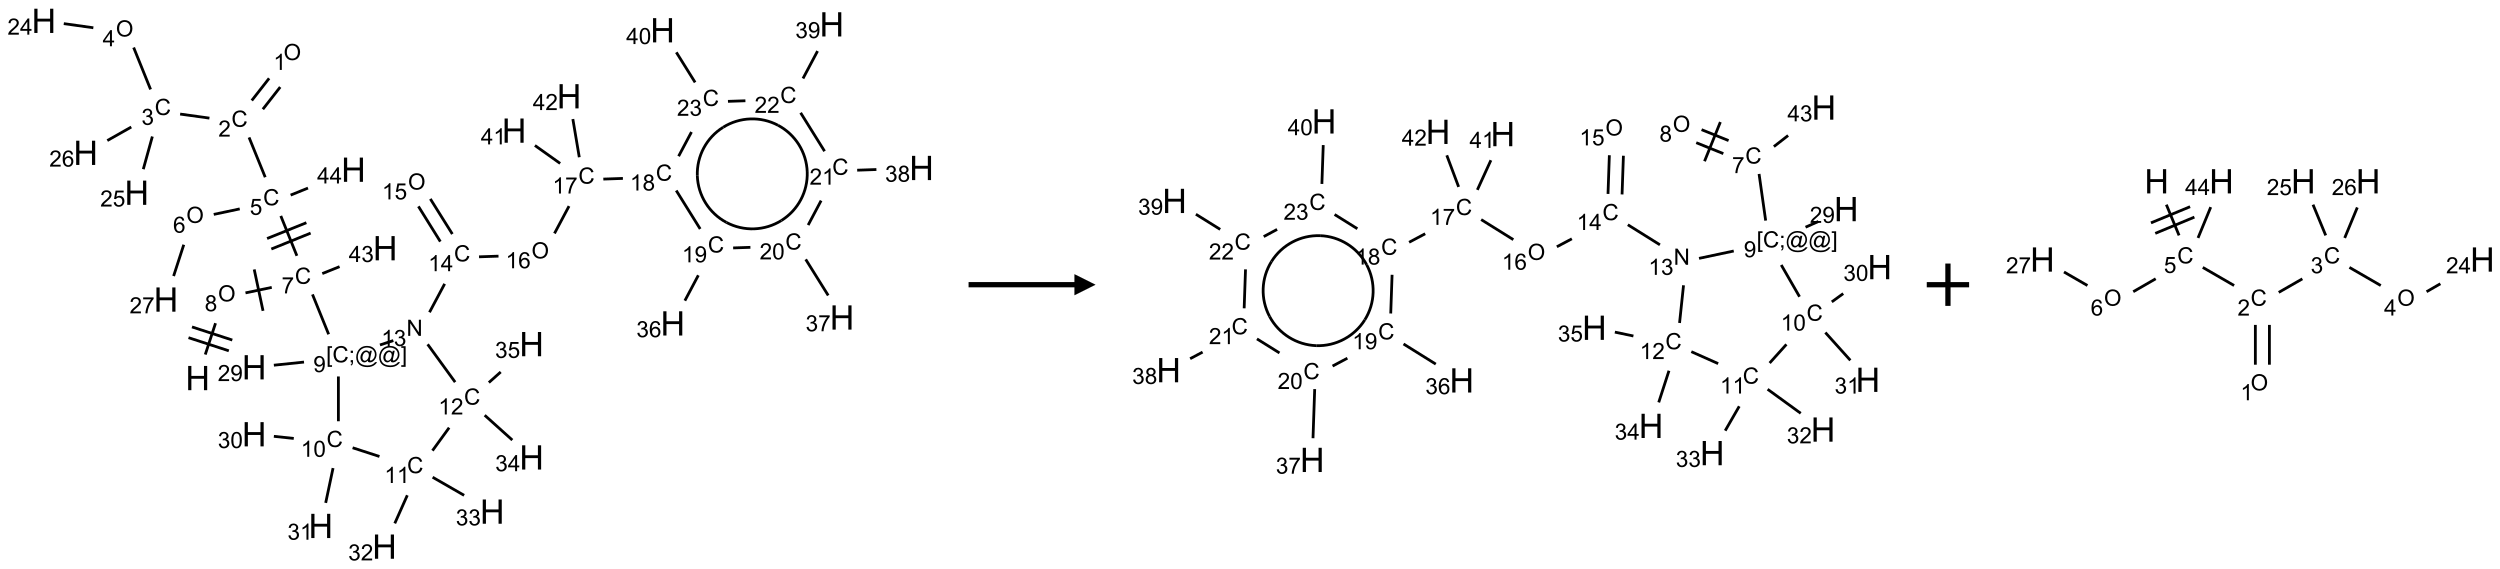 <?xml version="1.0" encoding="UTF-8"?>
<svg xmlns="http://www.w3.org/2000/svg" xmlns:xlink="http://www.w3.org/1999/xlink" width="1181" height="269" viewBox="0 0 1181 269">
<defs>
<g>
<g id="glyph-0-0">
<path d="M 2 0 L 2 -10 L 10 -10 L 10 0 Z M 2.25 -0.25 L 9.75 -0.25 L 9.75 -9.75 L 2.25 -9.75 Z M 2.25 -0.25 "/>
</g>
<g id="glyph-0-1">
<path d="M 1.281 0 L 1.281 -11.453 L 2.797 -11.453 L 2.797 -6.75 L 8.75 -6.75 L 8.75 -11.453 L 10.266 -11.453 L 10.266 0 L 8.75 0 L 8.75 -5.398 L 2.797 -5.398 L 2.797 0 Z M 1.281 0 "/>
</g>
<g id="glyph-1-0">
<path d="M 1.332 0 L 1.332 -6.668 L 6.668 -6.668 L 6.668 0 Z M 1.5 -0.168 L 6.5 -0.168 L 6.5 -6.5 L 1.5 -6.5 Z M 1.5 -0.168 "/>
</g>
<g id="glyph-1-1">
<path d="M 0.516 -3.719 C 0.516 -4.984 0.855 -5.977 1.535 -6.695 C 2.215 -7.414 3.094 -7.77 4.172 -7.77 C 4.875 -7.77 5.512 -7.602 6.078 -7.266 C 6.645 -6.93 7.074 -6.461 7.371 -5.855 C 7.668 -5.254 7.816 -4.57 7.816 -3.809 C 7.816 -3.035 7.66 -2.34 7.348 -1.73 C 7.035 -1.117 6.594 -0.656 6.02 -0.34 C 5.449 -0.027 4.828 0.129 4.168 0.129 C 3.449 0.129 2.805 -0.043 2.238 -0.391 C 1.672 -0.738 1.246 -1.211 0.953 -1.812 C 0.66 -2.414 0.516 -3.047 0.516 -3.719 Z M 1.559 -3.703 C 1.559 -2.781 1.805 -2.059 2.301 -1.527 C 2.793 -1 3.414 -0.734 4.16 -0.734 C 4.922 -0.734 5.547 -1 6.039 -1.535 C 6.531 -2.07 6.777 -2.828 6.777 -3.812 C 6.777 -4.434 6.672 -4.977 6.461 -5.441 C 6.25 -5.902 5.945 -6.262 5.539 -6.52 C 5.133 -6.773 4.68 -6.902 4.176 -6.902 C 3.461 -6.902 2.848 -6.656 2.332 -6.164 C 1.816 -5.672 1.559 -4.852 1.559 -3.703 Z M 1.559 -3.703 "/>
</g>
<g id="glyph-1-2">
<path d="M 1.887 -4.141 C 1.496 -4.281 1.207 -4.484 1.02 -4.75 C 0.832 -5.016 0.738 -5.328 0.738 -5.699 C 0.738 -6.254 0.938 -6.719 1.34 -7.098 C 1.738 -7.477 2.27 -7.668 2.934 -7.668 C 3.598 -7.668 4.137 -7.473 4.543 -7.086 C 4.949 -6.699 5.152 -6.227 5.152 -5.672 C 5.152 -5.316 5.059 -5.008 4.871 -4.746 C 4.688 -4.484 4.406 -4.281 4.027 -4.141 C 4.496 -3.988 4.852 -3.742 5.098 -3.402 C 5.34 -3.062 5.465 -2.656 5.465 -2.184 C 5.465 -1.531 5.234 -0.98 4.77 -0.535 C 4.309 -0.09 3.703 0.129 2.949 0.129 C 2.195 0.129 1.586 -0.094 1.125 -0.539 C 0.664 -0.984 0.434 -1.543 0.434 -2.207 C 0.434 -2.703 0.559 -3.121 0.809 -3.457 C 1.062 -3.793 1.422 -4.02 1.887 -4.141 Z M 1.699 -5.73 C 1.699 -5.367 1.812 -5.074 2.047 -4.844 C 2.281 -4.613 2.582 -4.5 2.953 -4.5 C 3.312 -4.5 3.609 -4.613 3.84 -4.84 C 4.07 -5.066 4.188 -5.348 4.188 -5.676 C 4.188 -6.02 4.07 -6.309 3.832 -6.543 C 3.594 -6.777 3.297 -6.895 2.941 -6.895 C 2.586 -6.895 2.289 -6.781 2.051 -6.551 C 1.816 -6.324 1.699 -6.047 1.699 -5.73 Z M 1.395 -2.203 C 1.395 -1.938 1.461 -1.676 1.586 -1.426 C 1.711 -1.176 1.902 -0.984 2.152 -0.848 C 2.402 -0.711 2.672 -0.641 2.957 -0.641 C 3.406 -0.641 3.777 -0.785 4.066 -1.074 C 4.359 -1.363 4.504 -1.727 4.504 -2.172 C 4.504 -2.625 4.355 -2.996 4.055 -3.293 C 3.754 -3.586 3.379 -3.734 2.926 -3.734 C 2.484 -3.734 2.121 -3.59 1.832 -3.297 C 1.543 -3.004 1.395 -2.641 1.395 -2.203 Z M 1.395 -2.203 "/>
</g>
<g id="glyph-1-3">
<path d="M 6.27 -2.676 L 7.281 -2.422 C 7.07 -1.594 6.688 -0.961 6.137 -0.523 C 5.586 -0.086 4.914 0.129 4.121 0.129 C 3.297 0.129 2.629 -0.039 2.113 -0.371 C 1.598 -0.707 1.203 -1.191 0.934 -1.828 C 0.664 -2.465 0.531 -3.145 0.531 -3.875 C 0.531 -4.672 0.684 -5.363 0.988 -5.957 C 1.293 -6.547 1.723 -6.996 2.285 -7.305 C 2.844 -7.613 3.461 -7.766 4.137 -7.766 C 4.898 -7.766 5.543 -7.57 6.062 -7.184 C 6.582 -6.793 6.945 -6.246 7.152 -5.543 L 6.156 -5.309 C 5.98 -5.863 5.723 -6.266 5.387 -6.52 C 5.051 -6.773 4.625 -6.902 4.113 -6.902 C 3.527 -6.902 3.039 -6.762 2.645 -6.48 C 2.25 -6.199 1.973 -5.82 1.812 -5.348 C 1.652 -4.871 1.574 -4.383 1.574 -3.879 C 1.574 -3.23 1.668 -2.664 1.855 -2.18 C 2.047 -1.695 2.34 -1.332 2.738 -1.094 C 3.137 -0.855 3.57 -0.734 4.035 -0.734 C 4.602 -0.734 5.082 -0.898 5.473 -1.223 C 5.867 -1.551 6.133 -2.035 6.27 -2.676 Z M 6.27 -2.676 "/>
</g>
<g id="glyph-1-4">
<path d="M 0.504 -6.637 L 0.504 -7.535 L 5.449 -7.535 L 5.449 -6.809 C 4.961 -6.289 4.48 -5.602 4.004 -4.746 C 3.527 -3.887 3.156 -3.004 2.895 -2.098 C 2.707 -1.461 2.59 -0.762 2.535 0 L 1.574 0 C 1.582 -0.602 1.703 -1.328 1.926 -2.176 C 2.152 -3.027 2.477 -3.848 2.898 -4.637 C 3.32 -5.426 3.77 -6.094 4.246 -6.637 Z M 0.504 -6.637 "/>
</g>
<g id="glyph-1-5">
<path d="M 0.441 -2 L 1.426 -2.082 C 1.5 -1.605 1.668 -1.242 1.934 -1.004 C 2.199 -0.762 2.52 -0.641 2.895 -0.641 C 3.348 -0.641 3.73 -0.812 4.043 -1.152 C 4.355 -1.492 4.512 -1.941 4.512 -2.504 C 4.512 -3.039 4.359 -3.461 4.059 -3.77 C 3.758 -4.078 3.367 -4.234 2.879 -4.234 C 2.578 -4.234 2.305 -4.164 2.062 -4.027 C 1.82 -3.891 1.629 -3.715 1.488 -3.496 L 0.609 -3.609 L 1.348 -7.531 L 5.145 -7.531 L 5.145 -6.637 L 2.098 -6.637 L 1.688 -4.582 C 2.145 -4.902 2.625 -5.062 3.129 -5.062 C 3.797 -5.062 4.359 -4.832 4.816 -4.371 C 5.277 -3.91 5.504 -3.312 5.504 -2.59 C 5.504 -1.898 5.305 -1.301 4.902 -0.797 C 4.41 -0.18 3.742 0.129 2.895 0.129 C 2.199 0.129 1.633 -0.062 1.195 -0.453 C 0.758 -0.844 0.504 -1.359 0.441 -2 Z M 0.441 -2 "/>
</g>
<g id="glyph-1-6">
<path d="M 5.371 -0.902 L 5.371 0 L 0.324 0 C 0.316 -0.227 0.352 -0.441 0.434 -0.652 C 0.562 -0.996 0.766 -1.332 1.051 -1.668 C 1.332 -2 1.742 -2.387 2.277 -2.824 C 3.105 -3.504 3.668 -4.043 3.957 -4.441 C 4.25 -4.84 4.395 -5.215 4.395 -5.566 C 4.395 -5.938 4.262 -6.254 3.996 -6.508 C 3.73 -6.762 3.387 -6.891 2.957 -6.891 C 2.508 -6.891 2.145 -6.754 1.875 -6.484 C 1.605 -6.215 1.469 -5.84 1.465 -5.359 L 0.5 -5.457 C 0.566 -6.176 0.812 -6.727 1.246 -7.102 C 1.676 -7.477 2.254 -7.668 2.98 -7.668 C 3.711 -7.668 4.293 -7.465 4.719 -7.059 C 5.145 -6.652 5.359 -6.148 5.359 -5.547 C 5.359 -5.242 5.297 -4.941 5.172 -4.645 C 5.047 -4.352 4.84 -4.039 4.551 -3.715 C 4.262 -3.387 3.777 -2.938 3.105 -2.371 C 2.543 -1.898 2.18 -1.578 2.02 -1.41 C 1.859 -1.242 1.73 -1.07 1.625 -0.902 Z M 5.371 -0.902 "/>
</g>
<g id="glyph-1-7">
<path d="M 3.973 0 L 3.035 0 L 3.035 -5.973 C 2.809 -5.758 2.516 -5.543 2.148 -5.328 C 1.781 -5.113 1.453 -4.953 1.16 -4.844 L 1.16 -5.75 C 1.684 -5.996 2.145 -6.297 2.535 -6.645 C 2.93 -6.996 3.207 -7.336 3.371 -7.668 L 3.973 -7.668 Z M 3.973 0 "/>
</g>
<g id="glyph-1-8">
<path d="M 0.449 -2.016 L 1.387 -2.141 C 1.492 -1.609 1.676 -1.227 1.934 -0.992 C 2.191 -0.758 2.508 -0.641 2.879 -0.641 C 3.32 -0.641 3.695 -0.793 3.996 -1.098 C 4.301 -1.402 4.453 -1.781 4.453 -2.234 C 4.453 -2.664 4.312 -3.02 4.031 -3.301 C 3.75 -3.578 3.391 -3.719 2.957 -3.719 C 2.781 -3.719 2.562 -3.684 2.297 -3.613 L 2.402 -4.438 C 2.465 -4.43 2.516 -4.426 2.551 -4.426 C 2.949 -4.426 3.312 -4.531 3.629 -4.738 C 3.949 -4.949 4.109 -5.27 4.109 -5.703 C 4.109 -6.047 3.992 -6.332 3.762 -6.559 C 3.527 -6.785 3.227 -6.895 2.859 -6.895 C 2.496 -6.895 2.191 -6.781 1.949 -6.551 C 1.707 -6.324 1.547 -5.98 1.48 -5.52 L 0.543 -5.688 C 0.656 -6.316 0.918 -6.805 1.324 -7.148 C 1.73 -7.492 2.234 -7.668 2.84 -7.668 C 3.254 -7.668 3.641 -7.578 3.988 -7.398 C 4.34 -7.219 4.609 -6.977 4.793 -6.668 C 4.98 -6.359 5.074 -6.031 5.074 -5.684 C 5.074 -5.352 4.984 -5.051 4.809 -4.781 C 4.629 -4.512 4.367 -4.297 4.02 -4.137 C 4.473 -4.031 4.824 -3.816 5.074 -3.488 C 5.324 -3.16 5.449 -2.75 5.449 -2.254 C 5.449 -1.59 5.203 -1.023 4.719 -0.559 C 4.234 -0.098 3.617 0.137 2.875 0.137 C 2.203 0.137 1.648 -0.062 1.207 -0.465 C 0.762 -0.863 0.512 -1.379 0.449 -2.016 Z M 0.449 -2.016 "/>
</g>
<g id="glyph-1-9">
<path d="M 3.449 0 L 3.449 -1.828 L 0.137 -1.828 L 0.137 -2.688 L 3.621 -7.637 L 4.387 -7.637 L 4.387 -2.688 L 5.418 -2.688 L 5.418 -1.828 L 4.387 -1.828 L 4.387 0 Z M 3.449 -2.688 L 3.449 -6.129 L 1.059 -2.688 Z M 3.449 -2.688 "/>
</g>
<g id="glyph-1-10">
<path d="M 5.309 -5.766 L 4.375 -5.691 C 4.293 -6.059 4.172 -6.328 4.02 -6.496 C 3.766 -6.762 3.453 -6.895 3.082 -6.895 C 2.785 -6.895 2.523 -6.812 2.297 -6.645 C 2 -6.43 1.77 -6.117 1.598 -5.703 C 1.43 -5.289 1.34 -4.703 1.332 -3.938 C 1.559 -4.281 1.836 -4.535 2.16 -4.703 C 2.488 -4.871 2.828 -4.953 3.188 -4.953 C 3.812 -4.953 4.344 -4.723 4.785 -4.262 C 5.223 -3.801 5.441 -3.207 5.441 -2.48 C 5.441 -2 5.34 -1.555 5.133 -1.145 C 4.926 -0.73 4.641 -0.418 4.281 -0.199 C 3.922 0.02 3.512 0.129 3.051 0.129 C 2.27 0.129 1.633 -0.156 1.141 -0.73 C 0.648 -1.305 0.402 -2.254 0.402 -3.574 C 0.402 -5.051 0.672 -6.121 1.219 -6.793 C 1.695 -7.375 2.336 -7.668 3.141 -7.668 C 3.742 -7.668 4.234 -7.5 4.617 -7.16 C 5 -6.824 5.23 -6.359 5.309 -5.766 Z M 1.48 -2.473 C 1.48 -2.152 1.547 -1.844 1.684 -1.547 C 1.82 -1.25 2.016 -1.027 2.262 -0.871 C 2.508 -0.719 2.766 -0.641 3.035 -0.641 C 3.434 -0.641 3.773 -0.801 4.059 -1.121 C 4.344 -1.441 4.484 -1.875 4.484 -2.422 C 4.484 -2.949 4.344 -3.367 4.062 -3.668 C 3.781 -3.973 3.426 -4.125 3 -4.125 C 2.578 -4.125 2.219 -3.973 1.922 -3.668 C 1.625 -3.363 1.48 -2.969 1.48 -2.473 Z M 1.48 -2.473 "/>
</g>
<g id="glyph-1-11">
<path d="M 0.723 2.121 L 0.723 -7.637 L 2.793 -7.637 L 2.793 -6.859 L 1.66 -6.859 L 1.66 1.344 L 2.793 1.344 L 2.793 2.121 Z M 0.723 2.121 "/>
</g>
<g id="glyph-1-12">
<path d="M 0.949 -4.465 L 0.949 -5.531 L 2.016 -5.531 L 2.016 -4.465 Z M 0.949 0 L 0.949 -1.066 L 2.016 -1.066 L 2.016 0 C 2.016 0.391 1.945 0.711 1.809 0.949 C 1.668 1.191 1.449 1.379 1.145 1.512 L 0.887 1.109 C 1.082 1.023 1.23 0.895 1.324 0.727 C 1.418 0.559 1.469 0.316 1.48 0 Z M 0.949 0 "/>
</g>
<g id="glyph-1-13">
<path d="M 6.047 -0.848 C 5.82 -0.59 5.57 -0.379 5.289 -0.223 C 5.008 -0.062 4.73 0.016 4.449 0.016 C 4.141 0.016 3.84 -0.074 3.547 -0.254 C 3.254 -0.434 3.02 -0.715 2.836 -1.09 C 2.652 -1.465 2.562 -1.875 2.562 -2.324 C 2.562 -2.875 2.703 -3.43 2.988 -3.98 C 3.27 -4.535 3.621 -4.953 4.043 -5.23 C 4.461 -5.508 4.871 -5.645 5.266 -5.645 C 5.566 -5.645 5.855 -5.566 6.129 -5.41 C 6.402 -5.25 6.641 -5.012 6.84 -4.688 L 7.016 -5.496 L 7.949 -5.496 L 7.199 -2 C 7.094 -1.516 7.043 -1.246 7.043 -1.191 C 7.043 -1.098 7.078 -1.02 7.148 -0.949 C 7.219 -0.883 7.305 -0.848 7.406 -0.848 C 7.59 -0.848 7.832 -0.953 8.129 -1.168 C 8.527 -1.445 8.84 -1.816 9.07 -2.285 C 9.301 -2.75 9.418 -3.234 9.418 -3.73 C 9.418 -4.309 9.27 -4.852 8.973 -5.355 C 8.676 -5.859 8.23 -6.262 7.645 -6.562 C 7.055 -6.863 6.406 -7.016 5.691 -7.016 C 4.879 -7.016 4.137 -6.824 3.465 -6.445 C 2.793 -6.066 2.273 -5.52 1.902 -4.809 C 1.535 -4.098 1.348 -3.34 1.348 -2.527 C 1.348 -1.676 1.535 -0.941 1.902 -0.328 C 2.273 0.285 2.809 0.742 3.508 1.035 C 4.207 1.328 4.984 1.473 5.832 1.473 C 6.742 1.473 7.504 1.32 8.121 1.016 C 8.734 0.711 9.195 0.34 9.5 -0.098 L 10.441 -0.098 C 10.266 0.266 9.961 0.637 9.531 1.016 C 9.102 1.395 8.59 1.695 7.996 1.914 C 7.402 2.133 6.688 2.246 5.848 2.246 C 5.078 2.246 4.367 2.145 3.715 1.949 C 3.066 1.75 2.512 1.453 2.051 1.055 C 1.594 0.656 1.25 0.199 1.016 -0.316 C 0.723 -0.973 0.578 -1.684 0.578 -2.441 C 0.578 -3.289 0.75 -4.098 1.098 -4.863 C 1.523 -5.805 2.125 -6.527 2.902 -7.027 C 3.684 -7.527 4.629 -7.777 5.738 -7.777 C 6.602 -7.777 7.375 -7.602 8.059 -7.246 C 8.746 -6.895 9.285 -6.371 9.684 -5.672 C 10.02 -5.07 10.188 -4.418 10.188 -3.715 C 10.188 -2.707 9.832 -1.812 9.125 -1.031 C 8.492 -0.328 7.801 0.02 7.051 0.02 C 6.812 0.02 6.617 -0.016 6.473 -0.09 C 6.324 -0.16 6.215 -0.266 6.145 -0.402 C 6.102 -0.488 6.066 -0.637 6.047 -0.848 Z M 3.527 -2.262 C 3.527 -1.785 3.641 -1.414 3.863 -1.152 C 4.09 -0.887 4.348 -0.754 4.641 -0.754 C 4.836 -0.754 5.039 -0.812 5.254 -0.93 C 5.469 -1.047 5.676 -1.219 5.871 -1.449 C 6.066 -1.676 6.23 -1.969 6.355 -2.32 C 6.48 -2.672 6.543 -3.027 6.543 -3.379 C 6.543 -3.852 6.426 -4.219 6.191 -4.48 C 5.957 -4.738 5.672 -4.871 5.332 -4.871 C 5.109 -4.871 4.902 -4.812 4.707 -4.699 C 4.512 -4.586 4.32 -4.406 4.137 -4.156 C 3.953 -3.906 3.805 -3.602 3.691 -3.246 C 3.582 -2.887 3.527 -2.559 3.527 -2.262 Z M 3.527 -2.262 "/>
</g>
<g id="glyph-1-14">
<path d="M 2.27 2.121 L 0.203 2.121 L 0.203 1.344 L 1.332 1.344 L 1.332 -6.859 L 0.203 -6.859 L 0.203 -7.637 L 2.27 -7.637 Z M 2.27 2.121 "/>
</g>
<g id="glyph-1-15">
<path d="M 0.582 -1.766 L 1.484 -1.848 C 1.562 -1.426 1.707 -1.117 1.922 -0.926 C 2.137 -0.734 2.414 -0.641 2.75 -0.641 C 3.039 -0.641 3.289 -0.707 3.508 -0.84 C 3.727 -0.973 3.902 -1.148 4.043 -1.367 C 4.18 -1.586 4.297 -1.887 4.391 -2.262 C 4.484 -2.637 4.531 -3.016 4.531 -3.406 C 4.531 -3.449 4.531 -3.512 4.527 -3.594 C 4.34 -3.297 4.082 -3.055 3.758 -2.867 C 3.434 -2.68 3.082 -2.59 2.703 -2.59 C 2.07 -2.59 1.535 -2.816 1.098 -3.277 C 0.66 -3.734 0.441 -4.34 0.441 -5.09 C 0.441 -5.863 0.672 -6.484 1.129 -6.957 C 1.586 -7.43 2.156 -7.668 2.844 -7.668 C 3.34 -7.668 3.793 -7.531 4.207 -7.266 C 4.617 -7 4.93 -6.617 5.145 -6.121 C 5.355 -5.629 5.465 -4.91 5.465 -3.973 C 5.465 -2.996 5.359 -2.223 5.145 -1.645 C 4.934 -1.066 4.617 -0.625 4.199 -0.324 C 3.781 -0.02 3.293 0.129 2.73 0.129 C 2.133 0.129 1.645 -0.035 1.266 -0.367 C 0.887 -0.699 0.66 -1.164 0.582 -1.766 Z M 4.422 -5.137 C 4.422 -5.676 4.277 -6.102 3.992 -6.418 C 3.707 -6.734 3.359 -6.891 2.957 -6.891 C 2.543 -6.891 2.18 -6.719 1.871 -6.379 C 1.562 -6.039 1.406 -5.598 1.406 -5.059 C 1.406 -4.57 1.555 -4.176 1.848 -3.871 C 2.141 -3.566 2.5 -3.418 2.934 -3.418 C 3.367 -3.418 3.723 -3.57 4.004 -3.871 C 4.281 -4.176 4.422 -4.598 4.422 -5.137 Z M 4.422 -5.137 "/>
</g>
<g id="glyph-1-16">
<path d="M 0.441 -3.766 C 0.441 -4.668 0.535 -5.395 0.723 -5.945 C 0.906 -6.496 1.184 -6.922 1.551 -7.219 C 1.918 -7.516 2.375 -7.668 2.934 -7.668 C 3.344 -7.668 3.703 -7.586 4.012 -7.418 C 4.32 -7.254 4.574 -7.016 4.777 -6.707 C 4.977 -6.395 5.137 -6.016 5.25 -5.57 C 5.363 -5.125 5.422 -4.523 5.422 -3.766 C 5.422 -2.871 5.328 -2.148 5.145 -1.598 C 4.961 -1.047 4.688 -0.621 4.32 -0.32 C 3.953 -0.02 3.492 0.129 2.934 0.129 C 2.195 0.129 1.617 -0.133 1.199 -0.66 C 0.695 -1.297 0.441 -2.332 0.441 -3.766 Z M 1.406 -3.766 C 1.406 -2.512 1.555 -1.68 1.848 -1.262 C 2.141 -0.848 2.5 -0.641 2.934 -0.641 C 3.363 -0.641 3.727 -0.848 4.02 -1.266 C 4.312 -1.684 4.457 -2.516 4.457 -3.766 C 4.457 -5.023 4.312 -5.859 4.02 -6.27 C 3.727 -6.684 3.359 -6.891 2.922 -6.891 C 2.492 -6.891 2.148 -6.707 1.891 -6.344 C 1.566 -5.879 1.406 -5.02 1.406 -3.766 Z M 1.406 -3.766 "/>
</g>
<g id="glyph-1-17">
<path d="M 0.812 0 L 0.812 -7.637 L 1.848 -7.637 L 5.859 -1.641 L 5.859 -7.637 L 6.828 -7.637 L 6.828 0 L 5.793 0 L 1.781 -6 L 1.781 0 Z M 0.812 0 "/>
</g>
</g>
</defs>
<path fill="none" stroke-width="0.033" stroke-linecap="butt" stroke-linejoin="miter" stroke="rgb(0%, 0%, 0%)" stroke-opacity="1" stroke-miterlimit="10" d="M 1.907 3.941 L 2.028 3.571 " transform="matrix(40, 0, 0, 40, 20.693, 9.842)"/>
<path fill="none" stroke-width="0.033" stroke-linecap="butt" stroke-linejoin="miter" stroke="rgb(0%, 0%, 0%)" stroke-opacity="1" stroke-miterlimit="10" d="M 2.226 3.77 L 1.75 3.615 " transform="matrix(40, 0, 0, 40, 20.693, 9.842)"/>
<path fill="none" stroke-width="0.033" stroke-linecap="butt" stroke-linejoin="miter" stroke="rgb(0%, 0%, 0%)" stroke-opacity="1" stroke-miterlimit="10" d="M 2.185 3.897 L 1.709 3.742 " transform="matrix(40, 0, 0, 40, 20.693, 9.842)"/>
<path fill="none" stroke-width="0.033" stroke-linecap="butt" stroke-linejoin="miter" stroke="rgb(0%, 0%, 0%)" stroke-opacity="1" stroke-miterlimit="10" d="M 2.382 3.213 L 2.692 3.148 " transform="matrix(40, 0, 0, 40, 20.693, 9.842)"/>
<path fill="none" stroke-width="0.033" stroke-linecap="butt" stroke-linejoin="miter" stroke="rgb(0%, 0%, 0%)" stroke-opacity="1" stroke-miterlimit="10" d="M 2.589 3.425 L 2.485 2.936 " transform="matrix(40, 0, 0, 40, 20.693, 9.842)"/>
<path fill="none" stroke-width="0.033" stroke-linecap="butt" stroke-linejoin="miter" stroke="rgb(0%, 0%, 0%)" stroke-opacity="1" stroke-miterlimit="10" d="M 2.989 2.775 L 2.799 2.304 " transform="matrix(40, 0, 0, 40, 20.693, 9.842)"/>
<path fill="none" stroke-width="0.033" stroke-linecap="butt" stroke-linejoin="miter" stroke="rgb(0%, 0%, 0%)" stroke-opacity="1" stroke-miterlimit="10" d="M 3.101 2.384 L 2.637 2.571 " transform="matrix(40, 0, 0, 40, 20.693, 9.842)"/>
<path fill="none" stroke-width="0.033" stroke-linecap="butt" stroke-linejoin="miter" stroke="rgb(0%, 0%, 0%)" stroke-opacity="1" stroke-miterlimit="10" d="M 3.151 2.507 L 2.687 2.695 " transform="matrix(40, 0, 0, 40, 20.693, 9.842)"/>
<path fill="none" stroke-width="0.033" stroke-linecap="butt" stroke-linejoin="miter" stroke="rgb(0%, 0%, 0%)" stroke-opacity="1" stroke-miterlimit="10" d="M 2.615 1.847 L 2.424 1.377 " transform="matrix(40, 0, 0, 40, 20.693, 9.842)"/>
<path fill="none" stroke-width="0.033" stroke-linecap="butt" stroke-linejoin="miter" stroke="rgb(0%, 0%, 0%)" stroke-opacity="1" stroke-miterlimit="10" d="M 2.587 1.044 L 2.792 0.782 " transform="matrix(40, 0, 0, 40, 20.693, 9.842)"/>
<path fill="none" stroke-width="0.033" stroke-linecap="butt" stroke-linejoin="miter" stroke="rgb(0%, 0%, 0%)" stroke-opacity="1" stroke-miterlimit="10" d="M 2.456 0.941 L 2.661 0.679 " transform="matrix(40, 0, 0, 40, 20.693, 9.842)"/>
<path fill="none" stroke-width="0.033" stroke-linecap="butt" stroke-linejoin="miter" stroke="rgb(0%, 0%, 0%)" stroke-opacity="1" stroke-miterlimit="10" d="M 1.956 1.149 L 1.61 1.101 " transform="matrix(40, 0, 0, 40, 20.693, 9.842)"/>
<path fill="none" stroke-width="0.033" stroke-linecap="butt" stroke-linejoin="miter" stroke="rgb(0%, 0%, 0%)" stroke-opacity="1" stroke-miterlimit="10" d="M 1.261 0.81 L 1.061 0.315 " transform="matrix(40, 0, 0, 40, 20.693, 9.842)"/>
<path fill="none" stroke-width="0.033" stroke-linecap="butt" stroke-linejoin="miter" stroke="rgb(0%, 0%, 0%)" stroke-opacity="1" stroke-miterlimit="10" d="M 0.585 0.082 L 0.236 0.033 " transform="matrix(40, 0, 0, 40, 20.693, 9.842)"/>
<path fill="none" stroke-width="0.033" stroke-linecap="butt" stroke-linejoin="miter" stroke="rgb(0%, 0%, 0%)" stroke-opacity="1" stroke-miterlimit="10" d="M 1.282 1.366 L 1.175 1.752 " transform="matrix(40, 0, 0, 40, 20.693, 9.842)"/>
<path fill="none" stroke-width="0.033" stroke-linecap="butt" stroke-linejoin="miter" stroke="rgb(0%, 0%, 0%)" stroke-opacity="1" stroke-miterlimit="10" d="M 1.033 1.254 L 0.75 1.414 " transform="matrix(40, 0, 0, 40, 20.693, 9.842)"/>
<path fill="none" stroke-width="0.033" stroke-linecap="butt" stroke-linejoin="miter" stroke="rgb(0%, 0%, 0%)" stroke-opacity="1" stroke-miterlimit="10" d="M 2.314 2.221 L 2.007 2.286 " transform="matrix(40, 0, 0, 40, 20.693, 9.842)"/>
<path fill="none" stroke-width="0.033" stroke-linecap="butt" stroke-linejoin="miter" stroke="rgb(0%, 0%, 0%)" stroke-opacity="1" stroke-miterlimit="10" d="M 1.653 2.644 L 1.533 3.014 " transform="matrix(40, 0, 0, 40, 20.693, 9.842)"/>
<path fill="none" stroke-width="0.033" stroke-linecap="butt" stroke-linejoin="miter" stroke="rgb(0%, 0%, 0%)" stroke-opacity="1" stroke-miterlimit="10" d="M 2.915 2.058 L 3.12 1.975 " transform="matrix(40, 0, 0, 40, 20.693, 9.842)"/>
<path fill="none" stroke-width="0.033" stroke-linecap="butt" stroke-linejoin="miter" stroke="rgb(0%, 0%, 0%)" stroke-opacity="1" stroke-miterlimit="10" d="M 3.173 3.231 L 3.364 3.702 " transform="matrix(40, 0, 0, 40, 20.693, 9.842)"/>
<path fill="none" stroke-width="0.033" stroke-linecap="butt" stroke-linejoin="miter" stroke="rgb(0%, 0%, 0%)" stroke-opacity="1" stroke-miterlimit="10" d="M 3.073 4.03 L 2.717 4.067 " transform="matrix(40, 0, 0, 40, 20.693, 9.842)"/>
<path fill="none" stroke-width="0.033" stroke-linecap="butt" stroke-linejoin="miter" stroke="rgb(0%, 0%, 0%)" stroke-opacity="1" stroke-miterlimit="10" d="M 3.479 4.2 L 3.479 4.729 " transform="matrix(40, 0, 0, 40, 20.693, 9.842)"/>
<path fill="none" stroke-width="0.033" stroke-linecap="butt" stroke-linejoin="miter" stroke="rgb(0%, 0%, 0%)" stroke-opacity="1" stroke-miterlimit="10" d="M 2.952 4.932 L 2.717 4.907 " transform="matrix(40, 0, 0, 40, 20.693, 9.842)"/>
<path fill="none" stroke-width="0.033" stroke-linecap="butt" stroke-linejoin="miter" stroke="rgb(0%, 0%, 0%)" stroke-opacity="1" stroke-miterlimit="10" d="M 3.416 5.282 L 3.329 5.693 " transform="matrix(40, 0, 0, 40, 20.693, 9.842)"/>
<path fill="none" stroke-width="0.033" stroke-linecap="butt" stroke-linejoin="miter" stroke="rgb(0%, 0%, 0%)" stroke-opacity="1" stroke-miterlimit="10" d="M 3.647 5.042 L 3.964 5.145 " transform="matrix(40, 0, 0, 40, 20.693, 9.842)"/>
<path fill="none" stroke-width="0.033" stroke-linecap="butt" stroke-linejoin="miter" stroke="rgb(0%, 0%, 0%)" stroke-opacity="1" stroke-miterlimit="10" d="M 4.293 5.603 L 4.145 5.935 " transform="matrix(40, 0, 0, 40, 20.693, 9.842)"/>
<path fill="none" stroke-width="0.033" stroke-linecap="butt" stroke-linejoin="miter" stroke="rgb(0%, 0%, 0%)" stroke-opacity="1" stroke-miterlimit="10" d="M 4.592 5.39 L 4.964 5.604 " transform="matrix(40, 0, 0, 40, 20.693, 9.842)"/>
<path fill="none" stroke-width="0.033" stroke-linecap="butt" stroke-linejoin="miter" stroke="rgb(0%, 0%, 0%)" stroke-opacity="1" stroke-miterlimit="10" d="M 4.59 5.076 L 4.787 4.805 " transform="matrix(40, 0, 0, 40, 20.693, 9.842)"/>
<path fill="none" stroke-width="0.033" stroke-linecap="butt" stroke-linejoin="miter" stroke="rgb(0%, 0%, 0%)" stroke-opacity="1" stroke-miterlimit="10" d="M 5.207 4.658 L 5.533 4.951 " transform="matrix(40, 0, 0, 40, 20.693, 9.842)"/>
<path fill="none" stroke-width="0.033" stroke-linecap="butt" stroke-linejoin="miter" stroke="rgb(0%, 0%, 0%)" stroke-opacity="1" stroke-miterlimit="10" d="M 5.256 4.272 L 5.396 4.147 " transform="matrix(40, 0, 0, 40, 20.693, 9.842)"/>
<path fill="none" stroke-width="0.033" stroke-linecap="butt" stroke-linejoin="miter" stroke="rgb(0%, 0%, 0%)" stroke-opacity="1" stroke-miterlimit="10" d="M 4.858 4.267 L 4.533 3.82 " transform="matrix(40, 0, 0, 40, 20.693, 9.842)"/>
<path fill="none" stroke-width="0.033" stroke-linecap="butt" stroke-linejoin="miter" stroke="rgb(0%, 0%, 0%)" stroke-opacity="1" stroke-miterlimit="10" d="M 4.128 3.776 L 3.97 3.828 " transform="matrix(40, 0, 0, 40, 20.693, 9.842)"/>
<path fill="none" stroke-width="0.033" stroke-linecap="butt" stroke-linejoin="miter" stroke="rgb(0%, 0%, 0%)" stroke-opacity="1" stroke-miterlimit="10" d="M 4.555 3.442 L 4.734 3.106 " transform="matrix(40, 0, 0, 40, 20.693, 9.842)"/>
<path fill="none" stroke-width="0.033" stroke-linecap="butt" stroke-linejoin="miter" stroke="rgb(0%, 0%, 0%)" stroke-opacity="1" stroke-miterlimit="10" d="M 4.825 2.518 L 4.565 2.103 " transform="matrix(40, 0, 0, 40, 20.693, 9.842)"/>
<path fill="none" stroke-width="0.033" stroke-linecap="butt" stroke-linejoin="miter" stroke="rgb(0%, 0%, 0%)" stroke-opacity="1" stroke-miterlimit="10" d="M 4.683 2.607 L 4.424 2.191 " transform="matrix(40, 0, 0, 40, 20.693, 9.842)"/>
<path fill="none" stroke-width="0.033" stroke-linecap="butt" stroke-linejoin="miter" stroke="rgb(0%, 0%, 0%)" stroke-opacity="1" stroke-miterlimit="10" d="M 5.14 2.787 L 5.37 2.779 " transform="matrix(40, 0, 0, 40, 20.693, 9.842)"/>
<path fill="none" stroke-width="0.033" stroke-linecap="butt" stroke-linejoin="miter" stroke="rgb(0%, 0%, 0%)" stroke-opacity="1" stroke-miterlimit="10" d="M 6.031 2.511 L 6.203 2.188 " transform="matrix(40, 0, 0, 40, 20.693, 9.842)"/>
<path fill="none" stroke-width="0.033" stroke-linecap="butt" stroke-linejoin="miter" stroke="rgb(0%, 0%, 0%)" stroke-opacity="1" stroke-miterlimit="10" d="M 6.608 1.869 L 6.839 1.861 " transform="matrix(40, 0, 0, 40, 20.693, 9.842)"/>
<path fill="none" stroke-width="0.033" stroke-linecap="butt" stroke-linejoin="miter" stroke="rgb(0%, 0%, 0%)" stroke-opacity="1" stroke-miterlimit="10" d="M 7.469 2.004 L 7.752 2.458 " transform="matrix(40, 0, 0, 40, 20.693, 9.842)"/>
<path fill="none" stroke-width="0.033" stroke-linecap="butt" stroke-linejoin="miter" stroke="rgb(0%, 0%, 0%)" stroke-opacity="1" stroke-miterlimit="10" d="M 7.73 3.005 L 7.571 3.305 " transform="matrix(40, 0, 0, 40, 20.693, 9.842)"/>
<path fill="none" stroke-width="0.033" stroke-linecap="butt" stroke-linejoin="miter" stroke="rgb(0%, 0%, 0%)" stroke-opacity="1" stroke-miterlimit="10" d="M 8.141 2.682 L 8.345 2.675 " transform="matrix(40, 0, 0, 40, 20.693, 9.842)"/>
<path fill="none" stroke-width="0.033" stroke-linecap="butt" stroke-linejoin="miter" stroke="rgb(0%, 0%, 0%)" stroke-opacity="1" stroke-miterlimit="10" d="M 8.998 2.817 L 9.264 3.243 " transform="matrix(40, 0, 0, 40, 20.693, 9.842)"/>
<path fill="none" stroke-width="0.033" stroke-linecap="butt" stroke-linejoin="miter" stroke="rgb(0%, 0%, 0%)" stroke-opacity="1" stroke-miterlimit="10" d="M 9.027 2.412 L 9.18 2.123 " transform="matrix(40, 0, 0, 40, 20.693, 9.842)"/>
<path fill="none" stroke-width="0.033" stroke-linecap="butt" stroke-linejoin="miter" stroke="rgb(0%, 0%, 0%)" stroke-opacity="1" stroke-miterlimit="10" d="M 9.606 1.764 L 9.833 1.756 " transform="matrix(40, 0, 0, 40, 20.693, 9.842)"/>
<path fill="none" stroke-width="0.033" stroke-linecap="butt" stroke-linejoin="miter" stroke="rgb(0%, 0%, 0%)" stroke-opacity="1" stroke-miterlimit="10" d="M 9.221 1.54 L 8.938 1.086 " transform="matrix(40, 0, 0, 40, 20.693, 9.842)"/>
<path fill="none" stroke-width="0.033" stroke-linecap="butt" stroke-linejoin="miter" stroke="rgb(0%, 0%, 0%)" stroke-opacity="1" stroke-miterlimit="10" d="M 8.966 0.681 L 9.138 0.357 " transform="matrix(40, 0, 0, 40, 20.693, 9.842)"/>
<path fill="none" stroke-width="0.033" stroke-linecap="butt" stroke-linejoin="miter" stroke="rgb(0%, 0%, 0%)" stroke-opacity="1" stroke-miterlimit="10" d="M 8.286 0.944 L 8.08 0.951 " transform="matrix(40, 0, 0, 40, 20.693, 9.842)"/>
<path fill="none" stroke-width="0.033" stroke-linecap="butt" stroke-linejoin="miter" stroke="rgb(0%, 0%, 0%)" stroke-opacity="1" stroke-miterlimit="10" d="M 7.649 1.313 L 7.497 1.599 " transform="matrix(40, 0, 0, 40, 20.693, 9.842)"/>
<path fill="none" stroke-width="0.033" stroke-linecap="butt" stroke-linejoin="miter" stroke="rgb(0%, 0%, 0%)" stroke-opacity="1" stroke-miterlimit="10" d="M 7.692 0.727 L 7.47 0.372 " transform="matrix(40, 0, 0, 40, 20.693, 9.842)"/>
<path fill="none" stroke-width="0.033" stroke-linecap="butt" stroke-linejoin="miter" stroke="rgb(0%, 0%, 0%)" stroke-opacity="1" stroke-miterlimit="10" d="M 6.098 1.684 L 5.8 1.472 " transform="matrix(40, 0, 0, 40, 20.693, 9.842)"/>
<path fill="none" stroke-width="0.033" stroke-linecap="butt" stroke-linejoin="miter" stroke="rgb(0%, 0%, 0%)" stroke-opacity="1" stroke-miterlimit="10" d="M 6.324 1.611 L 6.248 1.16 " transform="matrix(40, 0, 0, 40, 20.693, 9.842)"/>
<path fill="none" stroke-width="0.033" stroke-linecap="butt" stroke-linejoin="miter" stroke="rgb(0%, 0%, 0%)" stroke-opacity="1" stroke-miterlimit="10" d="M 3.289 2.985 L 3.493 2.903 " transform="matrix(40, 0, 0, 40, 20.693, 9.842)"/>
<path fill="none" stroke-width="0.033" stroke-linecap="butt" stroke-linejoin="miter" stroke="rgb(0%, 0%, 0%)" stroke-opacity="1" stroke-miterlimit="10" d="M 8.062 2.381 C 7.857 2.272 7.726 2.062 7.718 1.83 " transform="matrix(40, 0, 0, 40, 20.693, 9.842)"/>
<path fill="none" stroke-width="0.033" stroke-linecap="butt" stroke-linejoin="miter" stroke="rgb(0%, 0%, 0%)" stroke-opacity="1" stroke-miterlimit="10" d="M 8.711 2.358 C 8.515 2.481 8.267 2.49 8.062 2.381 " transform="matrix(40, 0, 0, 40, 20.693, 9.842)"/>
<path fill="none" stroke-width="0.033" stroke-linecap="butt" stroke-linejoin="miter" stroke="rgb(0%, 0%, 0%)" stroke-opacity="1" stroke-miterlimit="10" d="M 9.016 1.785 C 9.024 2.017 8.908 2.235 8.711 2.358 " transform="matrix(40, 0, 0, 40, 20.693, 9.842)"/>
<path fill="none" stroke-width="0.033" stroke-linecap="butt" stroke-linejoin="miter" stroke="rgb(0%, 0%, 0%)" stroke-opacity="1" stroke-miterlimit="10" d="M 8.672 1.234 C 8.877 1.343 9.008 1.553 9.016 1.785 " transform="matrix(40, 0, 0, 40, 20.693, 9.842)"/>
<path fill="none" stroke-width="0.033" stroke-linecap="butt" stroke-linejoin="miter" stroke="rgb(0%, 0%, 0%)" stroke-opacity="1" stroke-miterlimit="10" d="M 8.023 1.257 C 8.22 1.134 8.467 1.125 8.672 1.234 " transform="matrix(40, 0, 0, 40, 20.693, 9.842)"/>
<path fill="none" stroke-width="0.033" stroke-linecap="butt" stroke-linejoin="miter" stroke="rgb(0%, 0%, 0%)" stroke-opacity="1" stroke-miterlimit="10" d="M 7.718 1.83 C 7.71 1.598 7.826 1.38 8.023 1.257 " transform="matrix(40, 0, 0, 40, 20.693, 9.842)"/>
<g fill="rgb(0%, 0%, 0%)" fill-opacity="1">
<use xlink:href="#glyph-0-1" x="87.609" y="184.324"/>
</g>
<g fill="rgb(0%, 0%, 0%)" fill-opacity="1">
<use xlink:href="#glyph-1-1" x="102.988" y="142.402"/>
</g>
<g fill="rgb(0%, 0%, 0%)" fill-opacity="1">
<use xlink:href="#glyph-1-2" x="96.703" y="147.035"/>
</g>
<g fill="rgb(0%, 0%, 0%)" fill-opacity="1">
<use xlink:href="#glyph-1-3" x="139.273" y="134.082"/>
</g>
<g fill="rgb(0%, 0%, 0%)" fill-opacity="1">
<use xlink:href="#glyph-1-4" x="133.023" y="138.59"/>
</g>
<g fill="rgb(0%, 0%, 0%)" fill-opacity="1">
<use xlink:href="#glyph-1-3" x="124.289" y="96.996"/>
</g>
<g fill="rgb(0%, 0%, 0%)" fill-opacity="1">
<use xlink:href="#glyph-1-5" x="117.98" y="101.5"/>
</g>
<g fill="rgb(0%, 0%, 0%)" fill-opacity="1">
<use xlink:href="#glyph-1-3" x="109.305" y="59.906"/>
</g>
<g fill="rgb(0%, 0%, 0%)" fill-opacity="1">
<use xlink:href="#glyph-1-6" x="103.133" y="64.543"/>
</g>
<g fill="rgb(0%, 0%, 0%)" fill-opacity="1">
<use xlink:href="#glyph-1-1" x="133.949" y="28.391"/>
</g>
<g fill="rgb(0%, 0%, 0%)" fill-opacity="1">
<use xlink:href="#glyph-1-7" x="129.152" y="33.023"/>
</g>
<g fill="rgb(0%, 0%, 0%)" fill-opacity="1">
<use xlink:href="#glyph-1-3" x="73.07" y="54.34"/>
</g>
<g fill="rgb(0%, 0%, 0%)" fill-opacity="1">
<use xlink:href="#glyph-1-8" x="66.82" y="58.977"/>
</g>
<g fill="rgb(0%, 0%, 0%)" fill-opacity="1">
<use xlink:href="#glyph-1-1" x="54.727" y="17.258"/>
</g>
<g fill="rgb(0%, 0%, 0%)" fill-opacity="1">
<use xlink:href="#glyph-1-9" x="48.492" y="21.859"/>
</g>
<g fill="rgb(0%, 0%, 0%)" fill-opacity="1">
<use xlink:href="#glyph-0-1" x="14.922" y="15.57"/>
</g>
<g fill="rgb(0%, 0%, 0%)" fill-opacity="1">
<use xlink:href="#glyph-1-6" x="3.52" y="16.363"/>
<use xlink:href="#glyph-1-9" x="9.452" y="16.363"/>
</g>
<g fill="rgb(0%, 0%, 0%)" fill-opacity="1">
<use xlink:href="#glyph-0-1" x="58.828" y="96.77"/>
</g>
<g fill="rgb(0%, 0%, 0%)" fill-opacity="1">
<use xlink:href="#glyph-1-6" x="47.336" y="97.562"/>
<use xlink:href="#glyph-1-5" x="53.268" y="97.562"/>
</g>
<g fill="rgb(0%, 0%, 0%)" fill-opacity="1">
<use xlink:href="#glyph-0-1" x="34.703" y="77.922"/>
</g>
<g fill="rgb(0%, 0%, 0%)" fill-opacity="1">
<use xlink:href="#glyph-1-6" x="23.273" y="78.711"/>
<use xlink:href="#glyph-1-10" x="29.206" y="78.711"/>
</g>
<g fill="rgb(0%, 0%, 0%)" fill-opacity="1">
<use xlink:href="#glyph-1-1" x="88.004" y="105.316"/>
</g>
<g fill="rgb(0%, 0%, 0%)" fill-opacity="1">
<use xlink:href="#glyph-1-10" x="81.742" y="109.949"/>
</g>
<g fill="rgb(0%, 0%, 0%)" fill-opacity="1">
<use xlink:href="#glyph-0-1" x="72.625" y="147.238"/>
</g>
<g fill="rgb(0%, 0%, 0%)" fill-opacity="1">
<use xlink:href="#glyph-1-6" x="61.191" y="148.027"/>
<use xlink:href="#glyph-1-4" x="67.124" y="148.027"/>
</g>
<g fill="rgb(0%, 0%, 0%)" fill-opacity="1">
<use xlink:href="#glyph-0-1" x="161.199" y="85.895"/>
</g>
<g fill="rgb(0%, 0%, 0%)" fill-opacity="1">
<use xlink:href="#glyph-1-9" x="149.797" y="86.656"/>
<use xlink:href="#glyph-1-9" x="155.729" y="86.656"/>
</g>
<g fill="rgb(0%, 0%, 0%)" fill-opacity="1">
<use xlink:href="#glyph-1-11" x="154.062" y="171.18"/>
<use xlink:href="#glyph-1-3" x="157.026" y="171.18"/>
<use xlink:href="#glyph-1-12" x="164.729" y="171.18"/>
<use xlink:href="#glyph-1-13" x="167.693" y="171.18"/>
<use xlink:href="#glyph-1-13" x="178.521" y="171.18"/>
<use xlink:href="#glyph-1-14" x="189.349" y="171.18"/>
</g>
<g fill="rgb(0%, 0%, 0%)" fill-opacity="1">
<use xlink:href="#glyph-1-15" x="147.992" y="175.805"/>
</g>
<g fill="rgb(0%, 0%, 0%)" fill-opacity="1">
<use xlink:href="#glyph-0-1" x="114.297" y="179.234"/>
</g>
<g fill="rgb(0%, 0%, 0%)" fill-opacity="1">
<use xlink:href="#glyph-1-6" x="102.852" y="180.027"/>
<use xlink:href="#glyph-1-15" x="108.784" y="180.027"/>
</g>
<g fill="rgb(0%, 0%, 0%)" fill-opacity="1">
<use xlink:href="#glyph-1-3" x="154.258" y="211.172"/>
</g>
<g fill="rgb(0%, 0%, 0%)" fill-opacity="1">
<use xlink:href="#glyph-1-7" x="142.102" y="215.805"/>
<use xlink:href="#glyph-1-16" x="148.034" y="215.805"/>
</g>
<g fill="rgb(0%, 0%, 0%)" fill-opacity="1">
<use xlink:href="#glyph-0-1" x="114.297" y="210.871"/>
</g>
<g fill="rgb(0%, 0%, 0%)" fill-opacity="1">
<use xlink:href="#glyph-1-8" x="102.891" y="211.664"/>
<use xlink:href="#glyph-1-16" x="108.823" y="211.664"/>
</g>
<g fill="rgb(0%, 0%, 0%)" fill-opacity="1">
<use xlink:href="#glyph-0-1" x="145.762" y="254.18"/>
</g>
<g fill="rgb(0%, 0%, 0%)" fill-opacity="1">
<use xlink:href="#glyph-1-8" x="135.805" y="254.973"/>
<use xlink:href="#glyph-1-7" x="141.737" y="254.973"/>
</g>
<g fill="rgb(0%, 0%, 0%)" fill-opacity="1">
<use xlink:href="#glyph-1-3" x="192.301" y="223.531"/>
</g>
<g fill="rgb(0%, 0%, 0%)" fill-opacity="1">
<use xlink:href="#glyph-1-7" x="181.59" y="228.168"/>
<use xlink:href="#glyph-1-7" x="187.522" y="228.168"/>
</g>
<g fill="rgb(0%, 0%, 0%)" fill-opacity="1">
<use xlink:href="#glyph-0-1" x="175.852" y="263.957"/>
</g>
<g fill="rgb(0%, 0%, 0%)" fill-opacity="1">
<use xlink:href="#glyph-1-8" x="164.496" y="264.746"/>
<use xlink:href="#glyph-1-6" x="170.428" y="264.746"/>
</g>
<g fill="rgb(0%, 0%, 0%)" fill-opacity="1">
<use xlink:href="#glyph-0-1" x="226.762" y="247.414"/>
</g>
<g fill="rgb(0%, 0%, 0%)" fill-opacity="1">
<use xlink:href="#glyph-1-8" x="215.328" y="248.207"/>
<use xlink:href="#glyph-1-8" x="221.26" y="248.207"/>
</g>
<g fill="rgb(0%, 0%, 0%)" fill-opacity="1">
<use xlink:href="#glyph-1-3" x="219.188" y="191.172"/>
</g>
<g fill="rgb(0%, 0%, 0%)" fill-opacity="1">
<use xlink:href="#glyph-1-7" x="207.082" y="195.805"/>
<use xlink:href="#glyph-1-6" x="213.014" y="195.805"/>
</g>
<g fill="rgb(0%, 0%, 0%)" fill-opacity="1">
<use xlink:href="#glyph-0-1" x="245.359" y="221.816"/>
</g>
<g fill="rgb(0%, 0%, 0%)" fill-opacity="1">
<use xlink:href="#glyph-1-8" x="233.957" y="222.609"/>
<use xlink:href="#glyph-1-9" x="239.889" y="222.609"/>
</g>
<g fill="rgb(0%, 0%, 0%)" fill-opacity="1">
<use xlink:href="#glyph-0-1" x="245.359" y="168.289"/>
</g>
<g fill="rgb(0%, 0%, 0%)" fill-opacity="1">
<use xlink:href="#glyph-1-8" x="233.867" y="169.078"/>
<use xlink:href="#glyph-1-5" x="239.799" y="169.078"/>
</g>
<g fill="rgb(0%, 0%, 0%)" fill-opacity="1">
<use xlink:href="#glyph-1-17" x="192.02" y="158.676"/>
</g>
<g fill="rgb(0%, 0%, 0%)" fill-opacity="1">
<use xlink:href="#glyph-1-7" x="180.117" y="163.445"/>
<use xlink:href="#glyph-1-8" x="186.049" y="163.445"/>
</g>
<g fill="rgb(0%, 0%, 0%)" fill-opacity="1">
<use xlink:href="#glyph-1-3" x="214.457" y="123.492"/>
</g>
<g fill="rgb(0%, 0%, 0%)" fill-opacity="1">
<use xlink:href="#glyph-1-7" x="202.301" y="128.129"/>
<use xlink:href="#glyph-1-9" x="208.233" y="128.129"/>
</g>
<g fill="rgb(0%, 0%, 0%)" fill-opacity="1">
<use xlink:href="#glyph-1-1" x="192.723" y="89.574"/>
</g>
<g fill="rgb(0%, 0%, 0%)" fill-opacity="1">
<use xlink:href="#glyph-1-7" x="180.465" y="94.207"/>
<use xlink:href="#glyph-1-5" x="186.397" y="94.207"/>
</g>
<g fill="rgb(0%, 0%, 0%)" fill-opacity="1">
<use xlink:href="#glyph-1-1" x="251.07" y="122.098"/>
</g>
<g fill="rgb(0%, 0%, 0%)" fill-opacity="1">
<use xlink:href="#glyph-1-7" x="238.875" y="126.73"/>
<use xlink:href="#glyph-1-10" x="244.807" y="126.73"/>
</g>
<g fill="rgb(0%, 0%, 0%)" fill-opacity="1">
<use xlink:href="#glyph-1-3" x="273.211" y="86.777"/>
</g>
<g fill="rgb(0%, 0%, 0%)" fill-opacity="1">
<use xlink:href="#glyph-1-7" x="261.023" y="91.414"/>
<use xlink:href="#glyph-1-4" x="266.956" y="91.414"/>
</g>
<g fill="rgb(0%, 0%, 0%)" fill-opacity="1">
<use xlink:href="#glyph-1-3" x="309.809" y="85.383"/>
</g>
<g fill="rgb(0%, 0%, 0%)" fill-opacity="1">
<use xlink:href="#glyph-1-7" x="297.609" y="90.016"/>
<use xlink:href="#glyph-1-2" x="303.542" y="90.016"/>
</g>
<g fill="rgb(0%, 0%, 0%)" fill-opacity="1">
<use xlink:href="#glyph-1-3" x="334.383" y="119.305"/>
</g>
<g fill="rgb(0%, 0%, 0%)" fill-opacity="1">
<use xlink:href="#glyph-1-7" x="322.18" y="123.938"/>
<use xlink:href="#glyph-1-15" x="328.112" y="123.938"/>
</g>
<g fill="rgb(0%, 0%, 0%)" fill-opacity="1">
<use xlink:href="#glyph-0-1" x="312.047" y="158.504"/>
</g>
<g fill="rgb(0%, 0%, 0%)" fill-opacity="1">
<use xlink:href="#glyph-1-8" x="300.621" y="159.297"/>
<use xlink:href="#glyph-1-10" x="306.553" y="159.297"/>
</g>
<g fill="rgb(0%, 0%, 0%)" fill-opacity="1">
<use xlink:href="#glyph-1-3" x="370.984" y="117.906"/>
</g>
<g fill="rgb(0%, 0%, 0%)" fill-opacity="1">
<use xlink:href="#glyph-1-6" x="358.828" y="122.543"/>
<use xlink:href="#glyph-1-16" x="364.76" y="122.543"/>
</g>
<g fill="rgb(0%, 0%, 0%)" fill-opacity="1">
<use xlink:href="#glyph-0-1" x="392" y="155.711"/>
</g>
<g fill="rgb(0%, 0%, 0%)" fill-opacity="1">
<use xlink:href="#glyph-1-8" x="380.566" y="156.504"/>
<use xlink:href="#glyph-1-4" x="386.499" y="156.504"/>
</g>
<g fill="rgb(0%, 0%, 0%)" fill-opacity="1">
<use xlink:href="#glyph-1-3" x="393.137" y="82.59"/>
</g>
<g fill="rgb(0%, 0%, 0%)" fill-opacity="1">
<use xlink:href="#glyph-1-6" x="382.43" y="87.227"/>
<use xlink:href="#glyph-1-7" x="388.362" y="87.227"/>
</g>
<g fill="rgb(0%, 0%, 0%)" fill-opacity="1">
<use xlink:href="#glyph-0-1" x="429.559" y="85.078"/>
</g>
<g fill="rgb(0%, 0%, 0%)" fill-opacity="1">
<use xlink:href="#glyph-1-8" x="418.109" y="85.867"/>
<use xlink:href="#glyph-1-2" x="424.042" y="85.867"/>
</g>
<g fill="rgb(0%, 0%, 0%)" fill-opacity="1">
<use xlink:href="#glyph-1-3" x="368.566" y="48.668"/>
</g>
<g fill="rgb(0%, 0%, 0%)" fill-opacity="1">
<use xlink:href="#glyph-1-6" x="356.461" y="53.305"/>
<use xlink:href="#glyph-1-6" x="362.393" y="53.305"/>
</g>
<g fill="rgb(0%, 0%, 0%)" fill-opacity="1">
<use xlink:href="#glyph-0-1" x="387.164" y="17.234"/>
</g>
<g fill="rgb(0%, 0%, 0%)" fill-opacity="1">
<use xlink:href="#glyph-1-8" x="375.715" y="18.023"/>
<use xlink:href="#glyph-1-15" x="381.647" y="18.023"/>
</g>
<g fill="rgb(0%, 0%, 0%)" fill-opacity="1">
<use xlink:href="#glyph-1-3" x="331.965" y="50.062"/>
</g>
<g fill="rgb(0%, 0%, 0%)" fill-opacity="1">
<use xlink:href="#glyph-1-6" x="319.781" y="54.699"/>
<use xlink:href="#glyph-1-8" x="325.714" y="54.699"/>
</g>
<g fill="rgb(0%, 0%, 0%)" fill-opacity="1">
<use xlink:href="#glyph-0-1" x="307.211" y="20.023"/>
</g>
<g fill="rgb(0%, 0%, 0%)" fill-opacity="1">
<use xlink:href="#glyph-1-9" x="295.805" y="20.816"/>
<use xlink:href="#glyph-1-16" x="301.737" y="20.816"/>
</g>
<g fill="rgb(0%, 0%, 0%)" fill-opacity="1">
<use xlink:href="#glyph-0-1" x="237.09" y="67.434"/>
</g>
<g fill="rgb(0%, 0%, 0%)" fill-opacity="1">
<use xlink:href="#glyph-1-9" x="227.129" y="68.223"/>
<use xlink:href="#glyph-1-7" x="233.061" y="68.223"/>
</g>
<g fill="rgb(0%, 0%, 0%)" fill-opacity="1">
<use xlink:href="#glyph-0-1" x="263.055" y="51.207"/>
</g>
<g fill="rgb(0%, 0%, 0%)" fill-opacity="1">
<use xlink:href="#glyph-1-9" x="251.699" y="52"/>
<use xlink:href="#glyph-1-6" x="257.632" y="52"/>
</g>
<g fill="rgb(0%, 0%, 0%)" fill-opacity="1">
<use xlink:href="#glyph-0-1" x="176.184" y="122.98"/>
</g>
<g fill="rgb(0%, 0%, 0%)" fill-opacity="1">
<use xlink:href="#glyph-1-9" x="164.75" y="123.773"/>
<use xlink:href="#glyph-1-8" x="170.682" y="123.773"/>
</g>
<path fill-rule="nonzero" fill="rgb(0%, 0%, 0%)" fill-opacity="1" d="M 457.555 135.75 L 507.555 135.75 L 507.555 139.5 L 517.555 134.5 L 507.555 129.5 L 507.555 133.25 L 457.555 133.25 "/>
<path fill="none" stroke-width="0.033" stroke-linecap="butt" stroke-linejoin="miter" stroke="rgb(0%, 0%, 0%)" stroke-opacity="1" stroke-miterlimit="10" d="M 6.613 0.39 L 6.294 0.261 " transform="matrix(40, 0, 0, 40, 552.061, 50.811)"/>
<path fill="none" stroke-width="0.033" stroke-linecap="butt" stroke-linejoin="miter" stroke="rgb(0%, 0%, 0%)" stroke-opacity="1" stroke-miterlimit="10" d="M 6.551 0.544 L 6.231 0.415 " transform="matrix(40, 0, 0, 40, 552.061, 50.811)"/>
<path fill="none" stroke-width="0.033" stroke-linecap="butt" stroke-linejoin="miter" stroke="rgb(0%, 0%, 0%)" stroke-opacity="1" stroke-miterlimit="10" d="M 6.516 0.171 L 6.329 0.634 " transform="matrix(40, 0, 0, 40, 552.061, 50.811)"/>
<path fill="none" stroke-width="0.033" stroke-linecap="butt" stroke-linejoin="miter" stroke="rgb(0%, 0%, 0%)" stroke-opacity="1" stroke-miterlimit="10" d="M 6.973 0.784 L 7.051 1.335 " transform="matrix(40, 0, 0, 40, 552.061, 50.811)"/>
<path fill="none" stroke-width="0.033" stroke-linecap="butt" stroke-linejoin="miter" stroke="rgb(0%, 0%, 0%)" stroke-opacity="1" stroke-miterlimit="10" d="M 7.522 1.413 L 7.674 1.345 " transform="matrix(40, 0, 0, 40, 552.061, 50.811)"/>
<path fill="none" stroke-width="0.033" stroke-linecap="butt" stroke-linejoin="miter" stroke="rgb(0%, 0%, 0%)" stroke-opacity="1" stroke-miterlimit="10" d="M 7.235 1.859 L 7.451 2.234 " transform="matrix(40, 0, 0, 40, 552.061, 50.811)"/>
<path fill="none" stroke-width="0.033" stroke-linecap="butt" stroke-linejoin="miter" stroke="rgb(0%, 0%, 0%)" stroke-opacity="1" stroke-miterlimit="10" d="M 7.832 2.295 L 7.967 2.197 " transform="matrix(40, 0, 0, 40, 552.061, 50.811)"/>
<path fill="none" stroke-width="0.033" stroke-linecap="butt" stroke-linejoin="miter" stroke="rgb(0%, 0%, 0%)" stroke-opacity="1" stroke-miterlimit="10" d="M 7.756 2.657 L 8.051 2.985 " transform="matrix(40, 0, 0, 40, 552.061, 50.811)"/>
<path fill="none" stroke-width="0.033" stroke-linecap="butt" stroke-linejoin="miter" stroke="rgb(0%, 0%, 0%)" stroke-opacity="1" stroke-miterlimit="10" d="M 7.296 2.797 L 7.098 3.017 " transform="matrix(40, 0, 0, 40, 552.061, 50.811)"/>
<path fill="none" stroke-width="0.033" stroke-linecap="butt" stroke-linejoin="miter" stroke="rgb(0%, 0%, 0%)" stroke-opacity="1" stroke-miterlimit="10" d="M 7.074 3.327 L 7.465 3.611 " transform="matrix(40, 0, 0, 40, 552.061, 50.811)"/>
<path fill="none" stroke-width="0.033" stroke-linecap="butt" stroke-linejoin="miter" stroke="rgb(0%, 0%, 0%)" stroke-opacity="1" stroke-miterlimit="10" d="M 6.739 3.528 L 6.573 3.816 " transform="matrix(40, 0, 0, 40, 552.061, 50.811)"/>
<path fill="none" stroke-width="0.033" stroke-linecap="butt" stroke-linejoin="miter" stroke="rgb(0%, 0%, 0%)" stroke-opacity="1" stroke-miterlimit="10" d="M 6.49 3.024 L 6.173 2.883 " transform="matrix(40, 0, 0, 40, 552.061, 50.811)"/>
<path fill="none" stroke-width="0.033" stroke-linecap="butt" stroke-linejoin="miter" stroke="rgb(0%, 0%, 0%)" stroke-opacity="1" stroke-miterlimit="10" d="M 5.909 3.108 L 5.788 3.482 " transform="matrix(40, 0, 0, 40, 552.061, 50.811)"/>
<path fill="none" stroke-width="0.033" stroke-linecap="butt" stroke-linejoin="miter" stroke="rgb(0%, 0%, 0%)" stroke-opacity="1" stroke-miterlimit="10" d="M 5.489 2.698 L 5.27 2.652 " transform="matrix(40, 0, 0, 40, 552.061, 50.811)"/>
<path fill="none" stroke-width="0.033" stroke-linecap="butt" stroke-linejoin="miter" stroke="rgb(0%, 0%, 0%)" stroke-opacity="1" stroke-miterlimit="10" d="M 6.034 2.544 L 6.081 2.099 " transform="matrix(40, 0, 0, 40, 552.061, 50.811)"/>
<path fill="none" stroke-width="0.033" stroke-linecap="butt" stroke-linejoin="miter" stroke="rgb(0%, 0%, 0%)" stroke-opacity="1" stroke-miterlimit="10" d="M 6.264 1.781 L 6.674 1.694 " transform="matrix(40, 0, 0, 40, 552.061, 50.811)"/>
<path fill="none" stroke-width="0.033" stroke-linecap="butt" stroke-linejoin="miter" stroke="rgb(0%, 0%, 0%)" stroke-opacity="1" stroke-miterlimit="10" d="M 5.802 1.621 L 5.423 1.384 " transform="matrix(40, 0, 0, 40, 552.061, 50.811)"/>
<path fill="none" stroke-width="0.033" stroke-linecap="butt" stroke-linejoin="miter" stroke="rgb(0%, 0%, 0%)" stroke-opacity="1" stroke-miterlimit="10" d="M 5.355 1.026 L 5.371 0.569 " transform="matrix(40, 0, 0, 40, 552.061, 50.811)"/>
<path fill="none" stroke-width="0.033" stroke-linecap="butt" stroke-linejoin="miter" stroke="rgb(0%, 0%, 0%)" stroke-opacity="1" stroke-miterlimit="10" d="M 5.189 1.02 L 5.205 0.563 " transform="matrix(40, 0, 0, 40, 552.061, 50.811)"/>
<path fill="none" stroke-width="0.033" stroke-linecap="butt" stroke-linejoin="miter" stroke="rgb(0%, 0%, 0%)" stroke-opacity="1" stroke-miterlimit="10" d="M 4.762 1.55 L 4.585 1.644 " transform="matrix(40, 0, 0, 40, 552.061, 50.811)"/>
<path fill="none" stroke-width="0.033" stroke-linecap="butt" stroke-linejoin="miter" stroke="rgb(0%, 0%, 0%)" stroke-opacity="1" stroke-miterlimit="10" d="M 4.071 1.56 L 3.691 1.323 " transform="matrix(40, 0, 0, 40, 552.061, 50.811)"/>
<path fill="none" stroke-width="0.033" stroke-linecap="butt" stroke-linejoin="miter" stroke="rgb(0%, 0%, 0%)" stroke-opacity="1" stroke-miterlimit="10" d="M 3.03 1.49 L 2.84 1.591 " transform="matrix(40, 0, 0, 40, 552.061, 50.811)"/>
<path fill="none" stroke-width="0.033" stroke-linecap="butt" stroke-linejoin="miter" stroke="rgb(0%, 0%, 0%)" stroke-opacity="1" stroke-miterlimit="10" d="M 2.639 1.975 L 2.623 2.432 " transform="matrix(40, 0, 0, 40, 552.061, 50.811)"/>
<path fill="none" stroke-width="0.033" stroke-linecap="butt" stroke-linejoin="miter" stroke="rgb(0%, 0%, 0%)" stroke-opacity="1" stroke-miterlimit="10" d="M 2.774 2.792 L 3.155 3.03 " transform="matrix(40, 0, 0, 40, 552.061, 50.811)"/>
<path fill="none" stroke-width="0.033" stroke-linecap="butt" stroke-linejoin="miter" stroke="rgb(0%, 0%, 0%)" stroke-opacity="1" stroke-miterlimit="10" d="M 2.111 2.96 L 1.936 3.053 " transform="matrix(40, 0, 0, 40, 552.061, 50.811)"/>
<path fill="none" stroke-width="0.033" stroke-linecap="butt" stroke-linejoin="miter" stroke="rgb(0%, 0%, 0%)" stroke-opacity="1" stroke-miterlimit="10" d="M 1.725 3.325 L 1.705 3.905 " transform="matrix(40, 0, 0, 40, 552.061, 50.811)"/>
<path fill="none" stroke-width="0.033" stroke-linecap="butt" stroke-linejoin="miter" stroke="rgb(0%, 0%, 0%)" stroke-opacity="1" stroke-miterlimit="10" d="M 1.309 2.898 L 1.043 2.732 " transform="matrix(40, 0, 0, 40, 552.061, 50.811)"/>
<path fill="none" stroke-width="0.033" stroke-linecap="butt" stroke-linejoin="miter" stroke="rgb(0%, 0%, 0%)" stroke-opacity="1" stroke-miterlimit="10" d="M 0.401 2.888 L 0.254 2.966 " transform="matrix(40, 0, 0, 40, 552.061, 50.811)"/>
<path fill="none" stroke-width="0.033" stroke-linecap="butt" stroke-linejoin="miter" stroke="rgb(0%, 0%, 0%)" stroke-opacity="1" stroke-miterlimit="10" d="M 0.892 2.371 L 0.908 1.911 " transform="matrix(40, 0, 0, 40, 552.061, 50.811)"/>
<path fill="none" stroke-width="0.033" stroke-linecap="butt" stroke-linejoin="miter" stroke="rgb(0%, 0%, 0%)" stroke-opacity="1" stroke-miterlimit="10" d="M 0.609 1.439 L 0.322 1.26 " transform="matrix(40, 0, 0, 40, 552.061, 50.811)"/>
<path fill="none" stroke-width="0.033" stroke-linecap="butt" stroke-linejoin="miter" stroke="rgb(0%, 0%, 0%)" stroke-opacity="1" stroke-miterlimit="10" d="M 1.123 1.524 L 1.281 1.439 " transform="matrix(40, 0, 0, 40, 552.061, 50.811)"/>
<path fill="none" stroke-width="0.033" stroke-linecap="butt" stroke-linejoin="miter" stroke="rgb(0%, 0%, 0%)" stroke-opacity="1" stroke-miterlimit="10" d="M 1.96 1.263 L 2.229 1.431 " transform="matrix(40, 0, 0, 40, 552.061, 50.811)"/>
<path fill="none" stroke-width="0.033" stroke-linecap="butt" stroke-linejoin="miter" stroke="rgb(0%, 0%, 0%)" stroke-opacity="1" stroke-miterlimit="10" d="M 1.81 0.902 L 1.826 0.443 " transform="matrix(40, 0, 0, 40, 552.061, 50.811)"/>
<path fill="none" stroke-width="0.033" stroke-linecap="butt" stroke-linejoin="miter" stroke="rgb(0%, 0%, 0%)" stroke-opacity="1" stroke-miterlimit="10" d="M 3.646 0.972 L 3.806 0.622 " transform="matrix(40, 0, 0, 40, 552.061, 50.811)"/>
<path fill="none" stroke-width="0.033" stroke-linecap="butt" stroke-linejoin="miter" stroke="rgb(0%, 0%, 0%)" stroke-opacity="1" stroke-miterlimit="10" d="M 3.425 0.937 L 3.285 0.564 " transform="matrix(40, 0, 0, 40, 552.061, 50.811)"/>
<path fill="none" stroke-width="0.033" stroke-linecap="butt" stroke-linejoin="miter" stroke="rgb(0%, 0%, 0%)" stroke-opacity="1" stroke-miterlimit="10" d="M 7.148 0.461 L 7.316 0.33 " transform="matrix(40, 0, 0, 40, 552.061, 50.811)"/>
<path fill="none" stroke-width="0.033" stroke-linecap="butt" stroke-linejoin="miter" stroke="rgb(0%, 0%, 0%)" stroke-opacity="1" stroke-miterlimit="10" d="M 2.339 1.857 C 2.448 2.062 2.44 2.31 2.317 2.507 " transform="matrix(40, 0, 0, 40, 552.061, 50.811)"/>
<path fill="none" stroke-width="0.033" stroke-linecap="butt" stroke-linejoin="miter" stroke="rgb(0%, 0%, 0%)" stroke-opacity="1" stroke-miterlimit="10" d="M 1.789 1.513 C 2.02 1.521 2.23 1.653 2.339 1.857 " transform="matrix(40, 0, 0, 40, 552.061, 50.811)"/>
<path fill="none" stroke-width="0.033" stroke-linecap="butt" stroke-linejoin="miter" stroke="rgb(0%, 0%, 0%)" stroke-opacity="1" stroke-miterlimit="10" d="M 1.215 1.818 C 1.338 1.621 1.557 1.505 1.789 1.513 " transform="matrix(40, 0, 0, 40, 552.061, 50.811)"/>
<path fill="none" stroke-width="0.033" stroke-linecap="butt" stroke-linejoin="miter" stroke="rgb(0%, 0%, 0%)" stroke-opacity="1" stroke-miterlimit="10" d="M 1.192 2.467 C 1.083 2.262 1.092 2.015 1.215 1.818 " transform="matrix(40, 0, 0, 40, 552.061, 50.811)"/>
<path fill="none" stroke-width="0.033" stroke-linecap="butt" stroke-linejoin="miter" stroke="rgb(0%, 0%, 0%)" stroke-opacity="1" stroke-miterlimit="10" d="M 1.743 2.812 C 1.511 2.803 1.301 2.672 1.192 2.467 " transform="matrix(40, 0, 0, 40, 552.061, 50.811)"/>
<path fill="none" stroke-width="0.033" stroke-linecap="butt" stroke-linejoin="miter" stroke="rgb(0%, 0%, 0%)" stroke-opacity="1" stroke-miterlimit="10" d="M 2.317 2.507 C 2.194 2.703 1.975 2.82 1.743 2.812 " transform="matrix(40, 0, 0, 40, 552.061, 50.811)"/>
<g fill="rgb(0%, 0%, 0%)" fill-opacity="1">
<use xlink:href="#glyph-1-3" x="824.461" y="77.281"/>
</g>
<g fill="rgb(0%, 0%, 0%)" fill-opacity="1">
<use xlink:href="#glyph-1-4" x="818.207" y="81.789"/>
</g>
<g fill="rgb(0%, 0%, 0%)" fill-opacity="1">
<use xlink:href="#glyph-1-1" x="790.211" y="62.301"/>
</g>
<g fill="rgb(0%, 0%, 0%)" fill-opacity="1">
<use xlink:href="#glyph-1-2" x="783.93" y="66.934"/>
</g>
<g fill="rgb(0%, 0%, 0%)" fill-opacity="1">
<use xlink:href="#glyph-1-11" x="829.832" y="116.898"/>
<use xlink:href="#glyph-1-3" x="832.796" y="116.898"/>
<use xlink:href="#glyph-1-12" x="840.499" y="116.898"/>
<use xlink:href="#glyph-1-13" x="843.462" y="116.898"/>
<use xlink:href="#glyph-1-13" x="854.29" y="116.898"/>
<use xlink:href="#glyph-1-14" x="865.118" y="116.898"/>
</g>
<g fill="rgb(0%, 0%, 0%)" fill-opacity="1">
<use xlink:href="#glyph-1-15" x="823.758" y="121.527"/>
</g>
<g fill="rgb(0%, 0%, 0%)" fill-opacity="1">
<use xlink:href="#glyph-0-1" x="866.391" y="104.508"/>
</g>
<g fill="rgb(0%, 0%, 0%)" fill-opacity="1">
<use xlink:href="#glyph-1-6" x="854.941" y="105.297"/>
<use xlink:href="#glyph-1-15" x="860.874" y="105.297"/>
</g>
<g fill="rgb(0%, 0%, 0%)" fill-opacity="1">
<use xlink:href="#glyph-1-3" x="853.402" y="151.535"/>
</g>
<g fill="rgb(0%, 0%, 0%)" fill-opacity="1">
<use xlink:href="#glyph-1-7" x="841.242" y="156.168"/>
<use xlink:href="#glyph-1-16" x="847.174" y="156.168"/>
</g>
<g fill="rgb(0%, 0%, 0%)" fill-opacity="1">
<use xlink:href="#glyph-0-1" x="882.207" y="131.906"/>
</g>
<g fill="rgb(0%, 0%, 0%)" fill-opacity="1">
<use xlink:href="#glyph-1-8" x="870.801" y="132.695"/>
<use xlink:href="#glyph-1-16" x="876.733" y="132.695"/>
</g>
<g fill="rgb(0%, 0%, 0%)" fill-opacity="1">
<use xlink:href="#glyph-0-1" x="876.613" y="185.141"/>
</g>
<g fill="rgb(0%, 0%, 0%)" fill-opacity="1">
<use xlink:href="#glyph-1-8" x="866.652" y="185.934"/>
<use xlink:href="#glyph-1-7" x="872.585" y="185.934"/>
</g>
<g fill="rgb(0%, 0%, 0%)" fill-opacity="1">
<use xlink:href="#glyph-1-3" x="823.262" y="181.258"/>
</g>
<g fill="rgb(0%, 0%, 0%)" fill-opacity="1">
<use xlink:href="#glyph-1-7" x="812.551" y="185.895"/>
<use xlink:href="#glyph-1-7" x="818.483" y="185.895"/>
</g>
<g fill="rgb(0%, 0%, 0%)" fill-opacity="1">
<use xlink:href="#glyph-0-1" x="855.441" y="208.652"/>
</g>
<g fill="rgb(0%, 0%, 0%)" fill-opacity="1">
<use xlink:href="#glyph-1-8" x="844.086" y="209.445"/>
<use xlink:href="#glyph-1-6" x="850.018" y="209.445"/>
</g>
<g fill="rgb(0%, 0%, 0%)" fill-opacity="1">
<use xlink:href="#glyph-0-1" x="803.082" y="219.781"/>
</g>
<g fill="rgb(0%, 0%, 0%)" fill-opacity="1">
<use xlink:href="#glyph-1-8" x="791.648" y="220.574"/>
<use xlink:href="#glyph-1-8" x="797.581" y="220.574"/>
</g>
<g fill="rgb(0%, 0%, 0%)" fill-opacity="1">
<use xlink:href="#glyph-1-3" x="786.719" y="164.988"/>
</g>
<g fill="rgb(0%, 0%, 0%)" fill-opacity="1">
<use xlink:href="#glyph-1-7" x="774.613" y="169.625"/>
<use xlink:href="#glyph-1-6" x="780.546" y="169.625"/>
</g>
<g fill="rgb(0%, 0%, 0%)" fill-opacity="1">
<use xlink:href="#glyph-0-1" x="774.18" y="206.914"/>
</g>
<g fill="rgb(0%, 0%, 0%)" fill-opacity="1">
<use xlink:href="#glyph-1-8" x="762.777" y="207.707"/>
<use xlink:href="#glyph-1-9" x="768.71" y="207.707"/>
</g>
<g fill="rgb(0%, 0%, 0%)" fill-opacity="1">
<use xlink:href="#glyph-0-1" x="747.414" y="160.555"/>
</g>
<g fill="rgb(0%, 0%, 0%)" fill-opacity="1">
<use xlink:href="#glyph-1-8" x="735.922" y="161.348"/>
<use xlink:href="#glyph-1-5" x="741.854" y="161.348"/>
</g>
<g fill="rgb(0%, 0%, 0%)" fill-opacity="1">
<use xlink:href="#glyph-1-17" x="790.621" y="125.078"/>
</g>
<g fill="rgb(0%, 0%, 0%)" fill-opacity="1">
<use xlink:href="#glyph-1-7" x="778.715" y="129.844"/>
<use xlink:href="#glyph-1-8" x="784.647" y="129.844"/>
</g>
<g fill="rgb(0%, 0%, 0%)" fill-opacity="1">
<use xlink:href="#glyph-1-3" x="756.98" y="104.012"/>
</g>
<g fill="rgb(0%, 0%, 0%)" fill-opacity="1">
<use xlink:href="#glyph-1-7" x="744.824" y="108.648"/>
<use xlink:href="#glyph-1-9" x="750.757" y="108.648"/>
</g>
<g fill="rgb(0%, 0%, 0%)" fill-opacity="1">
<use xlink:href="#glyph-1-1" x="758.391" y="64.039"/>
</g>
<g fill="rgb(0%, 0%, 0%)" fill-opacity="1">
<use xlink:href="#glyph-1-7" x="746.133" y="68.672"/>
<use xlink:href="#glyph-1-5" x="752.065" y="68.672"/>
</g>
<g fill="rgb(0%, 0%, 0%)" fill-opacity="1">
<use xlink:href="#glyph-1-1" x="721.676" y="122.797"/>
</g>
<g fill="rgb(0%, 0%, 0%)" fill-opacity="1">
<use xlink:href="#glyph-1-7" x="709.48" y="127.426"/>
<use xlink:href="#glyph-1-10" x="715.413" y="127.426"/>
</g>
<g fill="rgb(0%, 0%, 0%)" fill-opacity="1">
<use xlink:href="#glyph-1-3" x="687.738" y="101.594"/>
</g>
<g fill="rgb(0%, 0%, 0%)" fill-opacity="1">
<use xlink:href="#glyph-1-7" x="675.555" y="106.23"/>
<use xlink:href="#glyph-1-4" x="681.487" y="106.23"/>
</g>
<g fill="rgb(0%, 0%, 0%)" fill-opacity="1">
<use xlink:href="#glyph-1-3" x="652.422" y="120.375"/>
</g>
<g fill="rgb(0%, 0%, 0%)" fill-opacity="1">
<use xlink:href="#glyph-1-7" x="640.223" y="125.008"/>
<use xlink:href="#glyph-1-2" x="646.155" y="125.008"/>
</g>
<g fill="rgb(0%, 0%, 0%)" fill-opacity="1">
<use xlink:href="#glyph-1-3" x="651.027" y="160.348"/>
</g>
<g fill="rgb(0%, 0%, 0%)" fill-opacity="1">
<use xlink:href="#glyph-1-7" x="638.824" y="164.984"/>
<use xlink:href="#glyph-1-15" x="644.757" y="164.984"/>
</g>
<g fill="rgb(0%, 0%, 0%)" fill-opacity="1">
<use xlink:href="#glyph-0-1" x="684.77" y="185.43"/>
</g>
<g fill="rgb(0%, 0%, 0%)" fill-opacity="1">
<use xlink:href="#glyph-1-8" x="673.34" y="186.219"/>
<use xlink:href="#glyph-1-10" x="679.272" y="186.219"/>
</g>
<g fill="rgb(0%, 0%, 0%)" fill-opacity="1">
<use xlink:href="#glyph-1-3" x="615.707" y="179.129"/>
</g>
<g fill="rgb(0%, 0%, 0%)" fill-opacity="1">
<use xlink:href="#glyph-1-6" x="603.551" y="183.762"/>
<use xlink:href="#glyph-1-16" x="609.483" y="183.762"/>
</g>
<g fill="rgb(0%, 0%, 0%)" fill-opacity="1">
<use xlink:href="#glyph-0-1" x="614.133" y="222.984"/>
</g>
<g fill="rgb(0%, 0%, 0%)" fill-opacity="1">
<use xlink:href="#glyph-1-8" x="602.699" y="223.777"/>
<use xlink:href="#glyph-1-4" x="608.632" y="223.777"/>
</g>
<g fill="rgb(0%, 0%, 0%)" fill-opacity="1">
<use xlink:href="#glyph-1-3" x="581.785" y="157.93"/>
</g>
<g fill="rgb(0%, 0%, 0%)" fill-opacity="1">
<use xlink:href="#glyph-1-6" x="571.078" y="162.566"/>
<use xlink:href="#glyph-1-7" x="577.01" y="162.566"/>
</g>
<g fill="rgb(0%, 0%, 0%)" fill-opacity="1">
<use xlink:href="#glyph-0-1" x="546.289" y="180.594"/>
</g>
<g fill="rgb(0%, 0%, 0%)" fill-opacity="1">
<use xlink:href="#glyph-1-8" x="534.84" y="181.387"/>
<use xlink:href="#glyph-1-2" x="540.772" y="181.387"/>
</g>
<g fill="rgb(0%, 0%, 0%)" fill-opacity="1">
<use xlink:href="#glyph-1-3" x="583.184" y="117.957"/>
</g>
<g fill="rgb(0%, 0%, 0%)" fill-opacity="1">
<use xlink:href="#glyph-1-6" x="571.078" y="122.59"/>
<use xlink:href="#glyph-1-6" x="577.01" y="122.59"/>
</g>
<g fill="rgb(0%, 0%, 0%)" fill-opacity="1">
<use xlink:href="#glyph-0-1" x="549.082" y="100.641"/>
</g>
<g fill="rgb(0%, 0%, 0%)" fill-opacity="1">
<use xlink:href="#glyph-1-8" x="537.633" y="101.434"/>
<use xlink:href="#glyph-1-15" x="543.565" y="101.434"/>
</g>
<g fill="rgb(0%, 0%, 0%)" fill-opacity="1">
<use xlink:href="#glyph-1-3" x="618.5" y="99.176"/>
</g>
<g fill="rgb(0%, 0%, 0%)" fill-opacity="1">
<use xlink:href="#glyph-1-6" x="606.316" y="103.812"/>
<use xlink:href="#glyph-1-8" x="612.249" y="103.812"/>
</g>
<g fill="rgb(0%, 0%, 0%)" fill-opacity="1">
<use xlink:href="#glyph-0-1" x="619.715" y="63.082"/>
</g>
<g fill="rgb(0%, 0%, 0%)" fill-opacity="1">
<use xlink:href="#glyph-1-9" x="608.309" y="63.875"/>
<use xlink:href="#glyph-1-16" x="614.241" y="63.875"/>
</g>
<g fill="rgb(0%, 0%, 0%)" fill-opacity="1">
<use xlink:href="#glyph-0-1" x="704.148" y="69.078"/>
</g>
<g fill="rgb(0%, 0%, 0%)" fill-opacity="1">
<use xlink:href="#glyph-1-9" x="694.188" y="69.871"/>
<use xlink:href="#glyph-1-7" x="700.12" y="69.871"/>
</g>
<g fill="rgb(0%, 0%, 0%)" fill-opacity="1">
<use xlink:href="#glyph-0-1" x="673.551" y="68.012"/>
</g>
<g fill="rgb(0%, 0%, 0%)" fill-opacity="1">
<use xlink:href="#glyph-1-9" x="662.195" y="68.801"/>
<use xlink:href="#glyph-1-6" x="668.128" y="68.801"/>
</g>
<g fill="rgb(0%, 0%, 0%)" fill-opacity="1">
<use xlink:href="#glyph-0-1" x="855.801" y="56.539"/>
</g>
<g fill="rgb(0%, 0%, 0%)" fill-opacity="1">
<use xlink:href="#glyph-1-9" x="844.367" y="57.332"/>
<use xlink:href="#glyph-1-8" x="850.299" y="57.332"/>
</g>
<path fill="none" stroke-width="0.062" stroke-linecap="butt" stroke-linejoin="miter" stroke="rgb(0%, 0%, 0%)" stroke-opacity="1" stroke-miterlimit="10" d="M -0 0 L 0.5 0 M 0.25 -0.25 L 0.25 0.25 " transform="matrix(40, 0, 0, 40, 910.205, 134.5)"/>
<path fill="none" stroke-width="0.033" stroke-linecap="butt" stroke-linejoin="miter" stroke="rgb(0%, 0%, 0%)" stroke-opacity="1" stroke-miterlimit="10" d="M 1.464 0.276 L 1.614 0.639 " transform="matrix(40, 0, 0, 40, 964.83, 85.645)"/>
<path fill="none" stroke-width="0.033" stroke-linecap="butt" stroke-linejoin="miter" stroke="rgb(0%, 0%, 0%)" stroke-opacity="1" stroke-miterlimit="10" d="M 1.333 0.615 L 1.795 0.423 " transform="matrix(40, 0, 0, 40, 964.83, 85.645)"/>
<path fill="none" stroke-width="0.033" stroke-linecap="butt" stroke-linejoin="miter" stroke="rgb(0%, 0%, 0%)" stroke-opacity="1" stroke-miterlimit="10" d="M 1.282 0.491 L 1.744 0.3 " transform="matrix(40, 0, 0, 40, 964.83, 85.645)"/>
<path fill="none" stroke-width="0.033" stroke-linecap="butt" stroke-linejoin="miter" stroke="rgb(0%, 0%, 0%)" stroke-opacity="1" stroke-miterlimit="10" d="M 1.894 1.017 L 2.264 1.231 " transform="matrix(40, 0, 0, 40, 964.83, 85.645)"/>
<path fill="none" stroke-width="0.033" stroke-linecap="butt" stroke-linejoin="miter" stroke="rgb(0%, 0%, 0%)" stroke-opacity="1" stroke-miterlimit="10" d="M 2.515 1.696 L 2.515 2.166 " transform="matrix(40, 0, 0, 40, 964.83, 85.645)"/>
<path fill="none" stroke-width="0.033" stroke-linecap="butt" stroke-linejoin="miter" stroke="rgb(0%, 0%, 0%)" stroke-opacity="1" stroke-miterlimit="10" d="M 2.681 1.696 L 2.681 2.166 " transform="matrix(40, 0, 0, 40, 964.83, 85.645)"/>
<path fill="none" stroke-width="0.033" stroke-linecap="butt" stroke-linejoin="miter" stroke="rgb(0%, 0%, 0%)" stroke-opacity="1" stroke-miterlimit="10" d="M 2.791 1.312 L 3.07 1.152 " transform="matrix(40, 0, 0, 40, 964.83, 85.645)"/>
<path fill="none" stroke-width="0.033" stroke-linecap="butt" stroke-linejoin="miter" stroke="rgb(0%, 0%, 0%)" stroke-opacity="1" stroke-miterlimit="10" d="M 3.626 1.017 L 3.996 1.231 " transform="matrix(40, 0, 0, 40, 964.83, 85.645)"/>
<path fill="none" stroke-width="0.033" stroke-linecap="butt" stroke-linejoin="miter" stroke="rgb(0%, 0%, 0%)" stroke-opacity="1" stroke-miterlimit="10" d="M 4.537 1.304 L 4.7 1.21 " transform="matrix(40, 0, 0, 40, 964.83, 85.645)"/>
<path fill="none" stroke-width="0.033" stroke-linecap="butt" stroke-linejoin="miter" stroke="rgb(0%, 0%, 0%)" stroke-opacity="1" stroke-miterlimit="10" d="M 3.346 0.639 L 3.196 0.276 " transform="matrix(40, 0, 0, 40, 964.83, 85.645)"/>
<path fill="none" stroke-width="0.033" stroke-linecap="butt" stroke-linejoin="miter" stroke="rgb(0%, 0%, 0%)" stroke-opacity="1" stroke-miterlimit="10" d="M 3.57 0.669 L 3.719 0.309 " transform="matrix(40, 0, 0, 40, 964.83, 85.645)"/>
<path fill="none" stroke-width="0.033" stroke-linecap="butt" stroke-linejoin="miter" stroke="rgb(0%, 0%, 0%)" stroke-opacity="1" stroke-miterlimit="10" d="M 1.338 1.151 L 1.073 1.304 " transform="matrix(40, 0, 0, 40, 964.83, 85.645)"/>
<path fill="none" stroke-width="0.033" stroke-linecap="butt" stroke-linejoin="miter" stroke="rgb(0%, 0%, 0%)" stroke-opacity="1" stroke-miterlimit="10" d="M 0.532 1.231 L 0.255 1.071 " transform="matrix(40, 0, 0, 40, 964.83, 85.645)"/>
<path fill="none" stroke-width="0.033" stroke-linecap="butt" stroke-linejoin="miter" stroke="rgb(0%, 0%, 0%)" stroke-opacity="1" stroke-miterlimit="10" d="M 1.838 0.669 L 1.988 0.305 " transform="matrix(40, 0, 0, 40, 964.83, 85.645)"/>
<g fill="rgb(0%, 0%, 0%)" fill-opacity="1">
<use xlink:href="#glyph-0-1" x="1013.031" y="91.371"/>
</g>
<g fill="rgb(0%, 0%, 0%)" fill-opacity="1">
<use xlink:href="#glyph-1-3" x="1028.52" y="124.445"/>
</g>
<g fill="rgb(0%, 0%, 0%)" fill-opacity="1">
<use xlink:href="#glyph-1-5" x="1022.211" y="128.949"/>
</g>
<g fill="rgb(0%, 0%, 0%)" fill-opacity="1">
<use xlink:href="#glyph-1-3" x="1063.16" y="144.445"/>
</g>
<g fill="rgb(0%, 0%, 0%)" fill-opacity="1">
<use xlink:href="#glyph-1-6" x="1056.988" y="149.082"/>
</g>
<g fill="rgb(0%, 0%, 0%)" fill-opacity="1">
<use xlink:href="#glyph-1-1" x="1063.176" y="184.449"/>
</g>
<g fill="rgb(0%, 0%, 0%)" fill-opacity="1">
<use xlink:href="#glyph-1-7" x="1058.383" y="189.082"/>
</g>
<g fill="rgb(0%, 0%, 0%)" fill-opacity="1">
<use xlink:href="#glyph-1-3" x="1097.801" y="124.445"/>
</g>
<g fill="rgb(0%, 0%, 0%)" fill-opacity="1">
<use xlink:href="#glyph-1-8" x="1091.551" y="129.082"/>
</g>
<g fill="rgb(0%, 0%, 0%)" fill-opacity="1">
<use xlink:href="#glyph-1-1" x="1132.457" y="144.449"/>
</g>
<g fill="rgb(0%, 0%, 0%)" fill-opacity="1">
<use xlink:href="#glyph-1-9" x="1126.223" y="149.051"/>
</g>
<g fill="rgb(0%, 0%, 0%)" fill-opacity="1">
<use xlink:href="#glyph-0-1" x="1166.902" y="128.328"/>
</g>
<g fill="rgb(0%, 0%, 0%)" fill-opacity="1">
<use xlink:href="#glyph-1-6" x="1155.504" y="129.121"/>
<use xlink:href="#glyph-1-9" x="1161.436" y="129.121"/>
</g>
<g fill="rgb(0%, 0%, 0%)" fill-opacity="1">
<use xlink:href="#glyph-0-1" x="1082.312" y="91.371"/>
</g>
<g fill="rgb(0%, 0%, 0%)" fill-opacity="1">
<use xlink:href="#glyph-1-6" x="1070.824" y="92.164"/>
<use xlink:href="#glyph-1-5" x="1076.757" y="92.164"/>
</g>
<g fill="rgb(0%, 0%, 0%)" fill-opacity="1">
<use xlink:href="#glyph-0-1" x="1112.93" y="91.371"/>
</g>
<g fill="rgb(0%, 0%, 0%)" fill-opacity="1">
<use xlink:href="#glyph-1-6" x="1101.504" y="92.164"/>
<use xlink:href="#glyph-1-10" x="1107.436" y="92.164"/>
</g>
<g fill="rgb(0%, 0%, 0%)" fill-opacity="1">
<use xlink:href="#glyph-1-1" x="993.895" y="144.449"/>
</g>
<g fill="rgb(0%, 0%, 0%)" fill-opacity="1">
<use xlink:href="#glyph-1-10" x="987.633" y="149.082"/>
</g>
<g fill="rgb(0%, 0%, 0%)" fill-opacity="1">
<use xlink:href="#glyph-0-1" x="959.059" y="128.328"/>
</g>
<g fill="rgb(0%, 0%, 0%)" fill-opacity="1">
<use xlink:href="#glyph-1-6" x="947.625" y="129.121"/>
<use xlink:href="#glyph-1-4" x="953.557" y="129.121"/>
</g>
<g fill="rgb(0%, 0%, 0%)" fill-opacity="1">
<use xlink:href="#glyph-0-1" x="1043.648" y="91.371"/>
</g>
<g fill="rgb(0%, 0%, 0%)" fill-opacity="1">
<use xlink:href="#glyph-1-9" x="1032.246" y="92.133"/>
<use xlink:href="#glyph-1-9" x="1038.178" y="92.133"/>
</g>
</svg>
